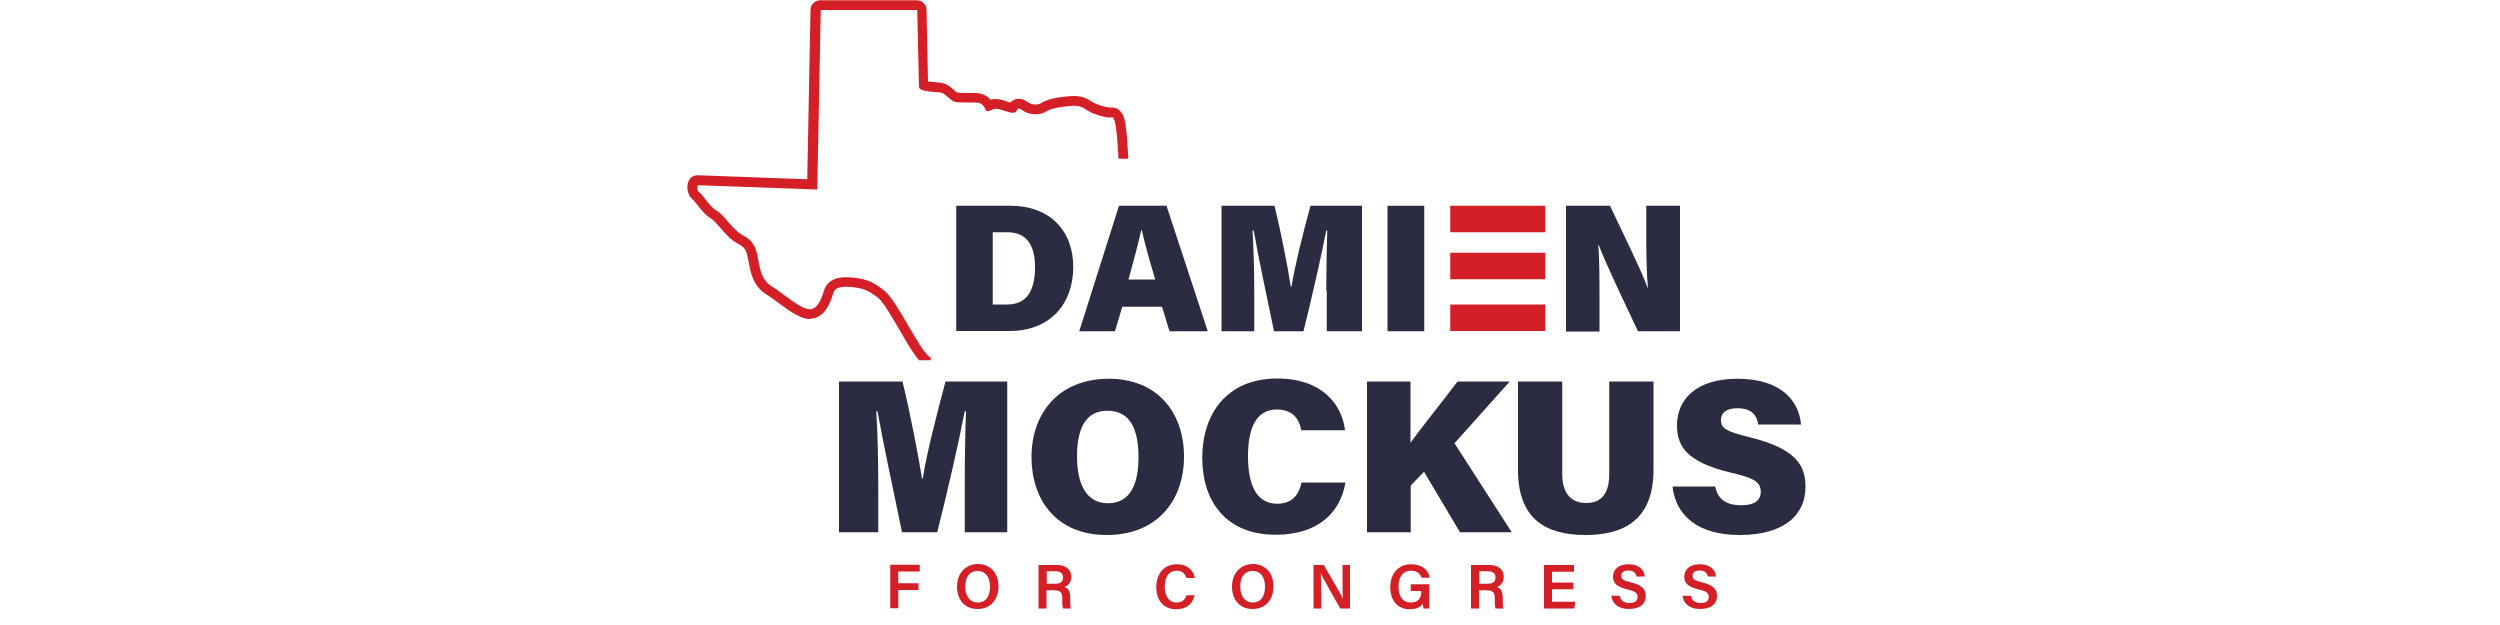 <?xml version="1.0" encoding="utf-8"?>
<!-- Generator: Adobe Illustrator 26.0.2, SVG Export Plug-In . SVG Version: 6.00 Build 0)  -->
<svg version="1.1" id="Layer_1" xmlns="http://www.w3.org/2000/svg" xmlns:xlink="http://www.w3.org/1999/xlink" x="0px" y="0px"
	 viewBox="0 0 1000 250" style="enable-background:new 0 0 1000 250;" xml:space="preserve">
<style type="text/css">
	.st0{display:none;}
	.st1{display:inline;fill:#1D1D1B;}
	.st2{fill:#D51F27;}
	.st3{fill:#2B2C42;}
</style>
<g>
	<g class="st0">
		<path class="st1" d="M447.7,56.4l15.5,37.9h-9.9l-2.5-7.7h-21.3l-2.5,7.7h-9.9l15.5-37.9H447.7z M431.8,81.6h16.7l-8.4-19.8
			L431.8,81.6z"/>
		<path class="st1" d="M817.8,130.2l15.5,37.9h-9.9l-2.5-7.7h-21.3l-2.5,7.7h-9.9l15.5-37.9L817.8,130.2L817.8,130.2z M801.8,155.4
			h16.7l-8.4-19.8L801.8,155.4z"/>
		<path class="st1" d="M582.1,56.4l15.5,37.9h-9.9l-2.5-7.7h-21.3l-2.5,7.7h-9.9L567,56.4H582.1z M566.2,81.6h16.7l-8.4-19.8
			L566.2,81.6z"/>
		<path class="st1" d="M506.2,55.7V62h-14.9v32.3h-9.8V61.9h-13.6v-6.3L506.2,55.7L506.2,55.7z"/>
		<path class="st1" d="M711.6,129.5v6.3h-14.9v32.3h-9.8v-32.3h-13.6v-6.3H711.6z"/>
		<path class="st1" d="M523.2,55.7V88h23.4v6.3h-32V55.7H523.2z"/>
		<path class="st1" d="M671.7,203.3v32.3h23.4v6.3h-32v-38.6L671.7,203.3L671.7,203.3z"/>
		<path class="st1" d="M850.7,129.5v32.3h23.4v6.3h-32v-38.6H850.7z"/>
		<path class="st1" d="M632.4,55.7c1.9,0,5.3,0.6,6.9,2.5c2.5,2.8,1.3,6.8,1.4,9.8h-8.5c0-1.5-0.4-4.6-0.9-5.1S630,62,629.1,62
			h-12.5c-0.9,0-1.7,0.3-2.2,0.9c-0.5,0.5-0.9,1.2-0.9,2.9v2c0,1.7,0.4,2.4,0.9,2.9s1.3,0.9,2.2,0.9h16.7c1.9,0,5.2,0.7,6.9,2.5
			c1.6,1.8,2.7,4.7,2.7,8v2c0,3.3-1.1,6.2-2.7,8c-1.6,1.8-5,2.5-6.9,2.5H612c-1.9,0-3.9-0.7-5.6-2.5c-1.6-1.8-2.7-4.7-2.7-8V83h9.8
			c0,0.8,0,1.5,0,1.5c0,1.7,0.4,2.4,0.9,2.9s1.3,0.9,2.2,0.9H630c0.9,0,1.7-0.3,2.2-0.9c0.5-0.5,0.9-1.2,0.9-2.9c0,0,0-2.2,0-3.4
			c-0.1-1.2-0.4-1.8-0.8-2.2c-0.5-0.5-1.3-0.9-2.2-0.9h-19.3c-1.9,0-3.9-0.7-5.6-2.5c-1.6-1.7-2.7-4.5-2.7-7.7l0,0v-1.5
			c0-3.3,1.1-6.2,2.7-8c1.6-1.8,3.7-2.5,5.6-2.5h21.6V55.7z"/>
		<path class="st1" d="M493.3,203.3c1.9,0,5.3,0.6,6.9,2.5c2.5,2.8,1.3,6.8,1.4,9.8h-8.5c0-1.5-0.4-4.6-0.9-5.1s-1.3-0.9-2.2-0.9
			h-12.5c-0.9,0-1.7,0.3-2.2,0.9c-0.5,0.5-0.9,1.2-0.9,2.9v2c0,1.7,0.4,2.4,0.9,2.9s1.3,0.9,2.2,0.9h16.7c1.9,0,5.2,0.7,6.9,2.5
			c1.6,1.8,2.7,4.7,2.7,8v2c0,3.3-1.1,6.2-2.7,8s-5,2.5-6.9,2.5H473c-1.9,0-3.9-0.7-5.6-2.5s-2.7-4.7-2.7-8v-1.1h9.8
			c0,0.8,0,1.5,0,1.5c0,1.7,0.4,2.4,0.9,2.9s1.3,0.9,2.2,0.9H491c0.9,0,1.7-0.3,2.2-0.9c0.5-0.5,0.9-1.2,0.9-2.9c0,0,0-2.2,0-3.4
			c-0.1-1.2-0.4-1.8-0.8-2.2c-0.5-0.5-1.3-0.9-2.2-0.9h-19.3c-1.9,0-3.9-0.7-5.6-2.5c-1.6-1.7-2.7-4.5-2.7-7.7l0,0v-1.5
			c0-3.3,1.1-6.2,2.7-8s3.7-2.5,5.6-2.5L493.3,203.3L493.3,203.3z"/>
		<path class="st1" d="M656.4,129.5c1.9,0,5.3,0.6,6.9,2.5c2.5,2.8,1.3,6.8,1.4,9.8h-8.5c0-1.5-0.4-4.6-0.9-5.1s-1.3-0.9-2.2-0.9
			h-12.5c-0.9,0-1.7,0.3-2.2,0.9c-0.5,0.5-0.9,1.2-0.9,2.9v2c0,1.7,0.4,2.4,0.9,2.9s1.3,0.9,2.2,0.9h16.7c1.9,0,5.2,0.7,6.9,2.5
			c1.6,1.8,2.7,4.7,2.7,8v2c0,3.3-1.1,6.2-2.7,8c-1.6,1.8-5,2.5-6.9,2.5H636c-1.9,0-3.9-0.7-5.6-2.5c-1.6-1.8-2.7-4.7-2.7-8v-1.1
			h9.8c0,0.8,0,1.5,0,1.5c0,1.7,0.4,2.4,0.9,2.9s1.3,0.9,2.2,0.9H654c0.9,0,1.7-0.3,2.2-0.9c0.5-0.5,0.9-1.2,0.9-2.9
			c0,0,0-2.2,0-3.4c-0.1-1.2-0.4-1.8-0.8-2.2c-0.5-0.5-1.3-0.9-2.2-0.9h-19.3c-1.9,0-3.9-0.7-5.6-2.5c-1.6-1.7-2.7-4.5-2.7-7.7l0,0
			v-1.5c0-3.3,1.1-6.2,2.7-8c1.6-1.8,3.7-2.5,5.6-2.5L656.4,129.5L656.4,129.5z"/>
		<path class="st1" d="M452.8,129.5v38.6h-10.3v-38.6H452.8z"/>
		<path class="st1" d="M804.8,203.3v38.6h-10.3v-38.6L804.8,203.3L804.8,203.3z"/>
		<path class="st1" d="M779.9,129.5v38.6h-10.3v-38.6H779.9z"/>
		<path class="st1" d="M481.5,129.5l20.1,32.1v-32.1h8.6v38.6h-15.4l-20.1-28.3v28.3h-9.8v-38.6H481.5z"/>
		<path class="st1" d="M832.5,203.3l20.1,32.1v-32.1h8.6v38.6h-15.4l-20.1-28.3v28.3h-9.8v-38.6L832.5,203.3L832.5,203.3z"/>
		<path class="st1" d="M552.9,129.9c1.9,0,6.5,0.7,8.1,2.5s4,4.7,4,8V158c0,3.3-2.3,6.2-4,8c-1.6,1.8-6.2,2.5-8.1,2.5h-30.7v-38.6
			H552.9z M532,162.2h20.1c0.9,0,1.7-0.3,2.2-0.9c0.5-0.5,0.9-1.2,0.9-2.9v-18.5c0-1.7-0.4-2.4-0.9-2.9s-1.3-0.9-2.2-0.9H532V162.2z
			"/>
		<path class="st1" d="M584.5,129.5c0,5.5,0,28.5,0,28.5c0,1.7,0.4,2.4,0.9,2.9s1.3,0.9,2.2,0.9H604c0.9,0,1.7-0.3,2.2-0.9
			c0.5-0.5,0.9-1.2,0.9-2.9v-28.5h9.8v28.2c0,3.3,0.2,6.2-1.4,8c-1.6,1.8-3.7,2.5-5.6,2.5h-24.3c-1.9,0-5.2-0.7-6.9-2.5
			c-1.6-1.8-2.7-4.7-2.7-8v-28.2H584.5z"/>
		<path class="st1" d="M523.1,203.3c0,5.5,0,28.5,0,28.5c0,1.7,0.4,2.4,0.9,2.9s1.3,0.9,2.2,0.9h16.4c0.9,0,1.7-0.3,2.2-0.9
			c0.5-0.5,0.9-1.2,0.9-2.9v-28.5h9.8v28.2c0,3.3,0.2,6.2-1.4,8c-1.6,1.8-3.7,2.5-5.6,2.5h-24.3c-1.9,0-5.2-0.7-6.9-2.5
			c-1.6-1.8-2.7-4.7-2.7-8v-28.2H523.1z"/>
		<path class="st1" d="M718.9,129.5h31.2c1.9,0,3.9,0.7,5.6,2.5c1.6,1.8,2.7,4.7,2.7,8v8.5c0,3.7-9.1,3.4-8.5,3.5
			c0,0,8.5,0.1,8.5,4.7v11.5h-9.8c0-0.8,0-9.3,0-9.3c0-1.7-1.6-2.4-2.1-2.9s-3.8-0.9-4.7-0.9h-13v13.1H719v-38.7H718.9z
			 M728.7,148.7h16.8c0.9,0,1.7-0.3,2.2-0.9c0.5-0.5,0.9-1.2,0.9-2.9v-5.4c0-1.7-0.4-2.4-0.9-2.9s-1.3-0.9-2.2-0.9h-16.8V148.7z"/>
		<path class="st1" d="M593.6,203.3c1.9,0,6.5,0.7,8.1,2.5s2.7,4.7,2.7,8v4.7c0,3.3-1.1,6.2-2.7,8c-1.6,1.8-6.2,2.5-8.1,2.5H576
			v13.1h-9.8v-38.6h27.4V203.3z M576,222.6h16.8c0.9,0,1.7-0.3,2.2-0.9c0.5-0.5,0.9-1.2,0.9-2.9v-5.4c0-1.7-0.4-2.4-0.9-2.9
			s-1.3-0.9-2.2-0.9H576V222.6z"/>
		<path class="st1" d="M642.1,203.3c1.9,0,6.5,0.7,8.1,2.5s2.7,4.7,2.7,8v4.7c0,3.3-1.1,6.2-2.7,8c-1.6,1.8-6.2,2.5-8.1,2.5h-17.6
			v13.1h-9.8v-38.6h27.4V203.3z M624.5,222.6h16.8c0.9,0,1.7-0.3,2.2-0.9c0.5-0.5,0.9-1.2,0.9-2.9v-5.4c0-1.7-0.4-2.4-0.9-2.9
			s-1.3-0.9-2.2-0.9h-16.8V222.6z"/>
		<path class="st1" d="M709.2,203.3l8.4,9.8l3.8,4.4l1,1.1l1-1.1l3.8-4.4l7.1-9.8h10.9l-8.4,9.8l-8,9.4l-1,1.1l-1.2,1.4v16.8h-9.8
			V225l-1.2-1.4l-1-1.1l-8-9.4l-8.4-9.8H709.2z"/>
		<path class="st1" d="M905.3,203.3c1.9,0,3.9,0.7,5.6,2.5c1.6,1.8,2.7,4.7,2.7,8l-0.1,2.7h-9.8v-3c0-1.7-0.4-2.4-0.9-2.9
			s-1.3-0.9-2.2-0.9h-15.8c-0.9,0-1.7,0.3-2.2,0.9c-0.5,0.5-0.9,1.2-0.9,2.9V232c0,1.7,0.4,2.4,0.9,2.9s1.3,0.9,2.2,0.9h15.8
			c0.9,0,1.7-0.3,2.2-0.9c0.5-0.5,0.9-1.2,0.9-2.9v-3h9.8l0.1,2.7c0,3.3-1.1,6.2-2.7,8c-1.6,1.8-3.7,2.5-5.6,2.5h-21.1
			c-1.9,0-6.5-0.7-8.1-2.5s-2.7-4.7-2.7-8V214c0-3.3,1.1-6.2,2.7-8c1.6-1.8,6.2-2.5,8.1-2.5L905.3,203.3z"/>
		<rect x="921.6" y="234.3" class="st1" width="9.4" height="7.6"/>
		<path class="st1" d="M752.2,234.7h8v6.5c0,0-0.7,6.5-4.5,6.5c-3.9,0-4.5,0-4.5,0v-2.5h3.3c0,0,1.9-1.3,2.4-4h-4.5L752.2,234.7z"/>
	</g>
</g>
<g>
	<path class="st2" d="M325,127.4c5.3-0.9,7.1-6.5,8.1-9.5c0.1-0.4,0.3-0.9,0.4-1.1c0.2-0.6,0.9-2.1,4.7-2.1c0.3,0,0.5,0,0.8,0
		c5.7,0.3,8.4,1.3,12.4,4.6c2,1.6,5.8,8.2,8.6,13c3.2,5.6,5.6,9.5,7.6,11.8h4.7v-1c-0.2-0.2-0.5-0.4-0.8-0.6
		c-3.9-3-12.7-22.1-17.6-26.1c-4.9-4-8.3-5.2-14.7-5.5c-0.4,0-0.7,0-1,0c-5.6,0-7.5,2.7-8.3,4.5c-0.8,1.9-1.9,7.6-5.5,8.3
		c-0.2,0-0.3,0-0.5,0c-3.8,0-10.6-6.4-15-9c-4.6-2.8-5-7.7-5.9-12.3c-0.9-4.6-2.5-6.5-6.2-8.5c-3.7-2-7.3-8.1-10.1-9.6
		c-2.8-1.5-5.4-6.2-6.8-7.2c-1.5-1-0.8-3-0.8-3l47.8,1.7l1.4-71.8h38.6c0,0,0.6,28.7,0.7,30.8c0.1,2.1,7.6,1.9,9.1,2.3
		c1.5,0.5,3.4,3.1,5.2,3.6c1.1,0.3,3.2,0.3,5.1,0.3c0.5,0,1,0,1.5,0c0.7,0,1.3,0,1.8,0c2.1,0.1,3.1,0.9,3.9,2.8
		c0.2,0.5,0.5,0.7,0.9,0.7c0.8,0,1.9-1,3.3-1c0.1,0,0.2,0,0.4,0c1.6,0.2,4.6,1.6,6.4,1.6c0.7,0,1.2-0.2,1.4-0.7c0.3-0.7,0.6-1,0.9-1
		c0.6,0,1.4,0.8,2.8,1.5c1,0.5,2.5,0.8,3.9,0.8c1.5,0,3.1-0.3,4.2-1.1c2.3-1.4,6.8-2,10.7-2.3c0.2,0,0.4,0,0.7,0c3.4,0,4.8,2,7.3,3
		c2.4,0.9,5,1.7,6.9,1.7c0.3,0,0.5,0,0.8-0.1c0,0,0,0,0.1,0c1.6,0,2.1,10.1,2.5,16.6h3.9c0-0.2,0-0.4,0-0.6
		c-0.2-3.3-0.4-7.4-0.8-10.8c-0.2-2-0.5-3.5-0.8-4.6c-0.2-0.9-0.5-1.6-0.9-2.1c-0.9-1.5-2.3-2.4-3.9-2.4c-0.2,0-0.4,0-0.6,0
		c0,0-0.1,0-0.3,0c-0.5,0-2.1-0.1-5.5-1.4c-0.5-0.2-1.1-0.6-1.7-0.9c-1.6-1-3.7-2.3-7-2.3c-0.3,0-0.6,0-0.9,0
		c-6.2,0.4-10.1,1.3-12.5,2.9c-0.4,0.2-1.1,0.5-2.2,0.5c-1,0-1.7-0.2-2.1-0.4c-0.4-0.2-0.7-0.4-1.1-0.6c-0.9-0.6-2-1.3-3.5-1.3
		c-0.7,0-2.1,0.2-3.4,1.5c-0.5-0.1-1.1-0.3-1.6-0.5c-1.1-0.4-2.2-0.7-3.3-0.8c-0.3,0-0.6-0.1-0.9-0.1c-0.8,0-1.5,0.1-2.1,0.3
		c-1.2-1.4-3-2.6-5.9-2.7c-0.6,0-1.3,0-2,0c-0.2,0-0.5,0-0.7,0c-0.2,0-0.5,0-0.8,0c-2.6,0-3.6-0.1-4-0.2c-0.3-0.2-0.9-0.7-1.3-1.1
		c-1.1-0.9-2.3-2-3.9-2.5c-0.8-0.3-1.9-0.3-3.3-0.5c-0.7-0.1-2.1-0.2-3.1-0.3c-0.1-5.2-0.4-19.1-0.6-28.7c0-2.1-1.8-3.8-3.9-3.8
		h-38.6c-2.1,0-3.9,1.7-3.9,3.8l-1.3,67.8l-43.8-1.6c0,0-0.1,0-0.1,0c-1.7,0-3.2,1.1-3.7,2.7c-0.8,2.4-0.3,5.5,2.2,7.4
		c0.3,0.3,0.9,1.1,1.4,1.7c1.5,2,3.5,4.4,5.9,5.8c0.7,0.4,2.2,2.1,3.2,3.3c2,2.3,4.2,4.9,6.9,6.3c2.7,1.5,3.6,2.3,4.2,5.8
		c0.1,0.5,0.2,0.9,0.3,1.4c0.8,4.5,1.8,10.1,7.5,13.5c1.2,0.7,2.8,1.9,4.4,3.1c4.5,3.3,8.8,6.5,12.6,6.5
		C324.2,127.5,324.6,127.4,325,127.4z"/>
	<g>
		<path class="st3" d="M385.9,193.2c0-9.4,0.2-21.5,0.5-28.7h-0.5c-2.5,12.9-6.6,30.8-11,48.4h-14.1c-3.5-17-7.4-35-9.8-48.4h-0.5
			c0.5,7.1,0.8,18.8,0.8,29.2v19.2h-15.7v-60.3H361c3,12.2,6.4,29.9,7.8,38.8h0.3c1.5-9.7,5.6-25.7,9.1-38.8h24.7v60.3h-17V193.2z"
			/>
		<path class="st3" d="M473.6,182.7c0,17-10.3,31.3-30.9,31.3c-20.3,0-30.1-14.2-30.1-31.2c0-17.3,10.7-31.3,31-31.3
			C462.6,151.5,473.6,164.6,473.6,182.7z M430.8,182.5c0,11.1,3.7,18.8,12.4,18.8c9.2,0,12.2-8.2,12.2-18.4c0-11-3.2-18.6-12.4-18.6
			C434.4,164.2,430.8,171.3,430.8,182.5z"/>
		<path class="st3" d="M538.2,193c-2.2,12.6-11.5,20.9-28,20.9c-19.7,0-29.3-13.3-29.3-30.8c0-17.1,9.4-31.7,30.1-31.7
			c17.7,0,25.8,10.3,27,20.7h-17.5c-0.8-4.4-3.3-8.3-9.8-8.3c-8.6,0-11.5,8.1-11.5,18.7c0,9.6,2.4,19,11.7,19c7,0,9-5.1,9.7-8.5
			H538.2z"/>
		<path class="st3" d="M546.7,152.6h17.5v24.5c3.9-5.5,12.8-16.5,18.8-24.5h20.9l-22.1,24.7l22.9,35.6h-20.7l-14.4-24.2l-5.3,5.5
			v18.7h-17.5V152.6z"/>
		<path class="st3" d="M624.9,152.6v37c0,8.6,4.3,11.6,9.6,11.6c5.8,0,9.2-3.5,9.2-11.6v-37h17.7v35.3c0,20-11.8,26.1-27.2,26.1
			c-15.9,0-27-6.4-27-26v-35.4H624.9z"/>
		<path class="st3" d="M686.1,194.6c1,5.3,4.7,7.5,10.4,7.5c5.3,0,7.8-1.9,7.8-5.4c0-4-2.7-5.5-12.2-7.7
			c-17.8-4.3-21.3-10.8-21.3-18.9c0-10.1,7.4-18.6,24.2-18.6c17.4,0,24.6,8.8,25.4,18.3h-17.1c-0.5-3.2-2.1-6.5-8.4-6.5
			c-4,0-6.5,1.5-6.5,4.8c0,3.3,2.2,4.5,11.5,6.8c18.6,4.6,22.3,11.3,22.3,19.9c0,11.3-8.7,19.2-26.4,19.2
			c-16.7,0-25.5-7.8-26.8-19.4H686.1z"/>
	</g>
	<g>
		<g>
			<path class="st3" d="M382.5,82.3h21.6c16,0,25.2,10.1,25.2,24.5c0,14.5-9,25.6-25.5,25.6h-21.3V82.3z M397.2,121.8h5.6
				c8,0,11.2-5.6,11.2-15c0-8.3-3-13.9-11.1-13.9h-5.8V121.8z"/>
			<path class="st3" d="M448.9,122.7l-2.9,9.8h-14.3l15.9-50.2h19l16.5,50.2h-15.3l-3-9.8H448.9z M462.1,111.8
				c-2.4-7.9-4.3-14.9-5.4-19.8h-0.2c-1.2,5.4-3.1,12.6-5.1,19.8H462.1z"/>
			<path class="st3" d="M530.5,116.1c0-7.8,0.2-17.9,0.4-23.9h-0.4c-2.1,10.8-5.5,25.7-9.1,40.3h-11.8c-2.9-14.2-6.2-29.1-8.1-40.3
				H501c0.4,5.9,0.7,15.7,0.7,24.3v16h-13.1V82.3h21.2c2.5,10.1,5.4,24.9,6.5,32.3h0.3c1.3-8.1,4.6-21.4,7.6-32.3h20.6v50.2h-14.1
				V116.1z"/>
			<path class="st3" d="M569.7,82.3v50.2H555V82.3H569.7z"/>
			<path class="st3" d="M626.4,132.4V82.3H644c5.3,11.3,12.9,26.6,15,32.7h0.2c-0.6-5.2-0.7-14.1-0.7-22.1V82.3H672v50.2h-16.8
				c-4.3-9.1-13.3-27.9-15.7-34.5h-0.2c0.5,4.7,0.5,14.4,0.5,23.3v11.3H626.4z"/>
		</g>
		<g>
			<rect x="580.1" y="82.3" class="st2" width="38" height="10.6"/>
			<rect x="580.1" y="101.1" class="st2" width="38" height="10.6"/>
			<rect x="580.1" y="121.8" class="st2" width="38" height="10.6"/>
		</g>
	</g>
	<g>
		<path class="st2" d="M356.1,225.9h11.8v2.7h-8.6v4.7h8.1v2.7h-8.1v7.3h-3.2V225.9z"/>
		<path class="st2" d="M399.4,234.6c0,4.8-2.8,9-8.4,9c-5.4,0-8.2-4-8.2-9c0-5,3.1-9,8.5-9C396.2,225.7,399.4,229.3,399.4,234.6z
			 M386.1,234.6c0,3.5,1.6,6.4,5,6.4c3.6,0,4.9-3,4.9-6.3c0-3.5-1.5-6.3-5-6.3C387.6,228.4,386.1,231.1,386.1,234.6z"/>
		<path class="st2" d="M418.6,236.2v7.2h-3.2v-17.4h7.4c3.7,0,5.7,2,5.7,4.7c0,2.3-1.3,3.6-2.7,4.1c1.1,0.3,2.3,1.3,2.3,4.4v0.8
			c0,1.2,0,2.6,0.2,3.4h-3.1c-0.3-0.8-0.3-2.1-0.3-3.9v-0.3c0-2.1-0.6-3.1-3.5-3.1H418.6z M418.6,233.5h3.4c2.3,0,3.2-0.9,3.2-2.5
			c0-1.6-1-2.5-3-2.5h-3.5V233.5z"/>
		<path class="st2" d="M477.8,238.2c-0.7,3.2-3.1,5.5-7.3,5.5c-5.4,0-8-3.9-8-8.9c0-4.8,2.7-9.1,8.2-9.1c4.5,0,6.7,2.6,7.2,5.5h-3.3
			c-0.5-1.5-1.5-2.9-4-2.9c-3.4,0-4.7,3-4.7,6.3c0,3.1,1.2,6.4,4.8,6.4c2.5,0,3.5-1.6,3.9-2.9H477.8z"/>
		<path class="st2" d="M509.4,234.6c0,4.8-2.8,9-8.4,9c-5.4,0-8.2-4-8.2-9c0-5,3.1-9,8.5-9C506.2,225.7,509.4,229.3,509.4,234.6z
			 M496.1,234.6c0,3.5,1.6,6.4,5,6.4c3.6,0,4.9-3,4.9-6.3c0-3.5-1.5-6.3-5-6.3C497.6,228.4,496.1,231.1,496.1,234.6z"/>
		<path class="st2" d="M525.4,243.4v-17.4h4.1c2.3,4,6.8,11.6,7.7,13.5h0c-0.2-2-0.2-4.9-0.2-7.8v-5.7h3v17.4h-3.9
			c-2-3.5-6.9-12.1-7.8-14.1h0c0.1,1.7,0.2,5.1,0.2,8.2v5.9H525.4z"/>
		<path class="st2" d="M571.8,243.4h-2.4c-0.1-0.5-0.2-1.1-0.3-1.9c-0.9,1.3-2.5,2.2-5.2,2.2c-5.1,0-7.8-3.8-7.8-8.8
			c0-5.2,3-9.2,8.4-9.2c4.3,0,7,2.4,7.4,5.4h-3.3c-0.4-1.4-1.5-2.8-4.2-2.8c-3.7,0-5,3.1-5,6.4c0,3.2,1.3,6.3,4.9,6.3
			c3.5,0,4.2-2.4,4.2-4.4v-0.2h-4.2v-2.7h7.4V243.4z"/>
		<path class="st2" d="M591.6,236.2v7.2h-3.2v-17.4h7.4c3.7,0,5.7,2,5.7,4.7c0,2.3-1.3,3.6-2.7,4.1c1.1,0.3,2.3,1.3,2.3,4.4v0.8
			c0,1.2,0,2.6,0.2,3.4h-3.1c-0.3-0.8-0.3-2.1-0.3-3.9v-0.3c0-2.1-0.6-3.1-3.5-3.1H591.6z M591.6,233.5h3.4c2.3,0,3.2-0.9,3.2-2.5
			c0-1.6-1-2.5-3-2.5h-3.5V233.5z"/>
		<path class="st2" d="M629.3,235.7h-8.5v5h9.3l-0.4,2.7h-12.1v-17.4h12v2.7h-8.8v4.3h8.5V235.7z"/>
		<path class="st2" d="M647.9,238.4c0.4,1.9,1.7,2.8,3.9,2.8c2.3,0,3.2-1,3.2-2.4c0-1.5-0.8-2.3-4-3c-4.5-1.1-5.8-2.7-5.8-5.1
			c0-2.9,2.2-5,6.2-5c4.5,0,6.3,2.5,6.5,4.9h-3.3c-0.2-1.2-1-2.4-3.3-2.4c-1.7,0-2.8,0.7-2.8,2.1c0,1.4,0.8,1.9,3.7,2.6
			c5,1.2,6.1,3.1,6.1,5.5c0,3.1-2.3,5.2-6.8,5.2c-4.4,0-6.6-2.3-7-5.3H647.9z"/>
		<path class="st2" d="M676.4,238.4c0.4,1.9,1.7,2.8,3.9,2.8c2.3,0,3.2-1,3.2-2.4c0-1.5-0.8-2.3-4-3c-4.5-1.1-5.8-2.7-5.8-5.1
			c0-2.9,2.2-5,6.2-5c4.5,0,6.3,2.5,6.5,4.9h-3.3c-0.2-1.2-1-2.4-3.3-2.4c-1.7,0-2.8,0.7-2.8,2.1c0,1.4,0.8,1.9,3.7,2.6
			c5,1.2,6.1,3.1,6.1,5.5c0,3.1-2.3,5.2-6.8,5.2c-4.4,0-6.6-2.3-7-5.3H676.4z"/>
	</g>
</g>
</svg>
